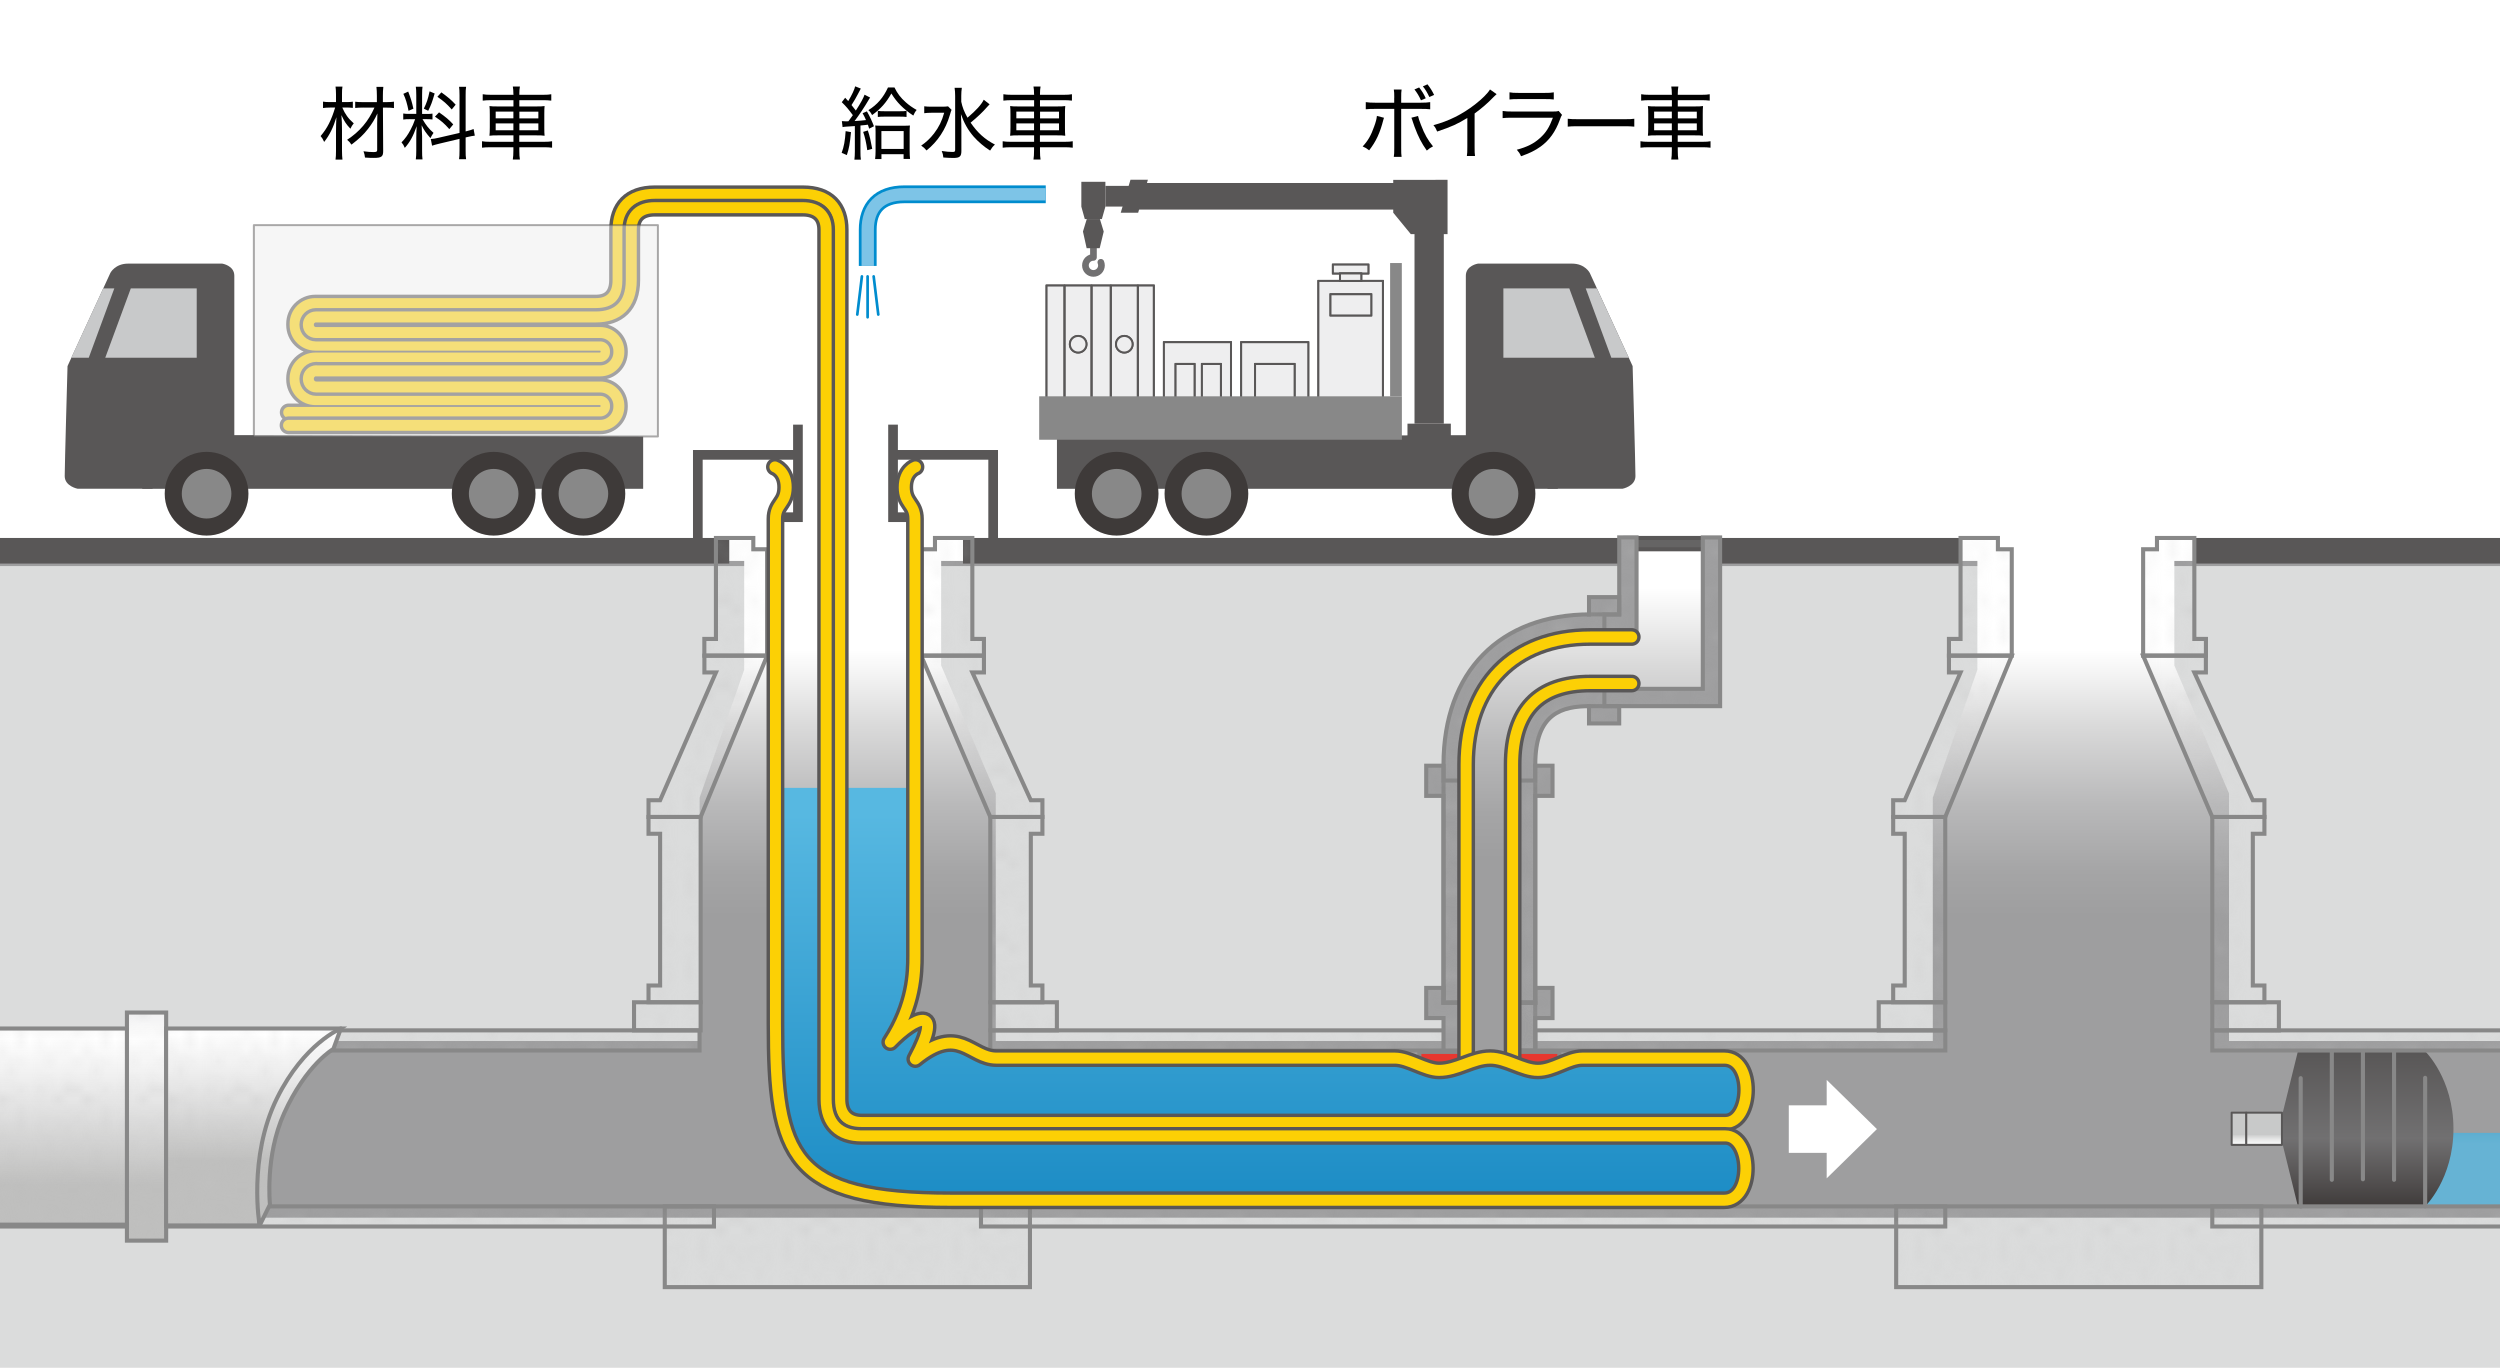 <?xml version="1.0" encoding="UTF-8"?>
<svg id="Layer_2" data-name="Layer 2" xmlns="http://www.w3.org/2000/svg" xmlns:xlink="http://www.w3.org/1999/xlink" viewBox="0 0 433.49 237.16">
  <defs>
    <style>
      .cls-1 {
        fill: url(#_名称未設定グラデーション_168);
      }

      .cls-1, .cls-2, .cls-3, .cls-4, .cls-5, .cls-6, .cls-7, .cls-8, .cls-9, .cls-10, .cls-11, .cls-12, .cls-13, .cls-14, .cls-15, .cls-16, .cls-17, .cls-18, .cls-19, .cls-20, .cls-21, .cls-22, .cls-23, .cls-24, .cls-25, .cls-26, .cls-27, .cls-28, .cls-29, .cls-30, .cls-31, .cls-32, .cls-33, .cls-34, .cls-35, .cls-36, .cls-37, .cls-38, .cls-39, .cls-40, .cls-41, .cls-42, .cls-43, .cls-44, .cls-45, .cls-46, .cls-47, .cls-48, .cls-49, .cls-50, .cls-51, .cls-52, .cls-53, .cls-54, .cls-55, .cls-56, .cls-57, .cls-58, .cls-59 {
        stroke-width: 0px;
      }

      .cls-2 {
        fill: url(#Unnamed_Pattern_178-13);
      }

      .cls-60, .cls-61, .cls-62, .cls-63, .cls-64, .cls-65, .cls-25, .cls-66, .cls-67, .cls-68, .cls-69, .cls-70, .cls-71 {
        fill: none;
      }

      .cls-60, .cls-61, .cls-69, .cls-70 {
        stroke-width: .71px;
      }

      .cls-60, .cls-61, .cls-70 {
        stroke: #888;
      }

      .cls-3 {
        fill: url(#_名称未設定グラデーション_168-3);
      }

      .cls-4 {
        fill: url(#Unnamed_Pattern_178-26);
      }

      .cls-72 {
        clip-path: url(#clippath-20);
      }

      .cls-5 {
        fill: url(#Unnamed_Pattern_178-29);
      }

      .cls-73 {
        clip-path: url(#clippath-11);
      }

      .cls-74 {
        clip-path: url(#clippath-16);
      }

      .cls-6 {
        fill: url(#Unnamed_Pattern_178-36);
      }

      .cls-61, .cls-62, .cls-63, .cls-64, .cls-65, .cls-66, .cls-75, .cls-76, .cls-67, .cls-68, .cls-77 {
        stroke-linejoin: round;
      }

      .cls-61, .cls-62, .cls-64, .cls-65, .cls-75, .cls-76, .cls-67, .cls-68, .cls-77 {
        stroke-linecap: round;
      }

      .cls-62 {
        stroke: #717071;
        stroke-width: 1.16px;
      }

      .cls-7 {
        fill: url(#Unnamed_Pattern_178-3);
      }

      .cls-63 {
        stroke: #7dc4e7;
        stroke-width: 2.14px;
      }

      .cls-8 {
        fill: url(#Unnamed_Pattern_178);
      }

      .cls-9 {
        fill: #3e3a39;
      }

      .cls-10 {
        fill: url(#Unnamed_Pattern_178-6);
      }

      .cls-11 {
        fill: url(#Unnamed_Pattern_178-7);
      }

      .cls-12 {
        fill: url(#Unnamed_Pattern_178-11);
      }

      .cls-78 {
        clip-path: url(#clippath-2);
      }

      .cls-79 {
        clip-path: url(#clippath-13);
      }

      .cls-13 {
        fill: url(#_名称未設定グラデーション_162-2);
      }

      .cls-64 {
        stroke: #fcd005;
        stroke-width: 1.9px;
      }

      .cls-15 {
        fill: url(#Unnamed_Pattern_178-18);
      }

      .cls-80 {
        clip-path: url(#clippath-15);
      }

      .cls-16 {
        fill: url(#Unnamed_Pattern_178-5);
      }

      .cls-17 {
        fill: url(#Unnamed_Pattern_178-14);
      }

      .cls-81 {
        clip-path: url(#clippath-6);
      }

      .cls-65 {
        stroke-width: 3.09px;
      }

      .cls-65, .cls-75, .cls-76, .cls-67, .cls-82, .cls-69, .cls-71 {
        stroke: #595757;
      }

      .cls-18 {
        fill: url(#Unnamed_Pattern_178-9);
      }

      .cls-19 {
        fill: url(#Unnamed_Pattern_178-2);
      }

      .cls-20 {
        fill: url(#Unnamed_Pattern_178-30);
      }

      .cls-21 {
        fill: url(#Unnamed_Pattern_178-10);
      }

      .cls-22 {
        fill: #c8c9ca;
      }

      .cls-23 {
        fill: url(#Unnamed_Pattern_178-23);
      }

      .cls-24 {
        fill: url(#Unnamed_Pattern_178-21);
      }

      .cls-26 {
        fill: url(#Unnamed_Pattern_178-32);
      }

      .cls-27 {
        fill: url(#Unnamed_Pattern_178-16);
      }

      .cls-83 {
        clip-path: url(#clippath-7);
      }

      .cls-84 {
        clip-path: url(#clippath-21);
      }

      .cls-28 {
        fill: #e7372f;
      }

      .cls-29 {
        fill: url(#_名称未設定グラデーション_3-3);
      }

      .cls-85 {
        clip-path: url(#clippath-1);
      }

      .cls-86, .cls-41 {
        fill: #595757;
      }

      .cls-87 {
        clip-path: url(#clippath-4);
      }

      .cls-66 {
        stroke-width: 3.09px;
      }

      .cls-66, .cls-68 {
        stroke: #008cce;
      }

      .cls-30 {
        fill: url(#Unnamed_Pattern_178-25);
      }

      .cls-31 {
        fill: url(#_名称未設定グラデーション_168-2);
      }

      .cls-75 {
        opacity: .5;
      }

      .cls-75, .cls-76, .cls-67, .cls-82 {
        stroke-width: .35px;
      }

      .cls-75, .cls-76, .cls-82 {
        fill: #eeeeef;
      }

      .cls-32 {
        fill: #bfbfbe;
      }

      .cls-88 {
        clip-path: url(#clippath-12);
      }

      .cls-33 {
        fill: url(#Unnamed_Pattern_178-4);
      }

      .cls-34 {
        fill: #fff;
      }

      .cls-35 {
        fill: url(#_名称未設定グラデーション_3-2);
      }

      .cls-36 {
        fill: url(#Unnamed_Pattern_178-37);
      }

      .cls-37 {
        fill: url(#Unnamed_Pattern_178-35);
      }

      .cls-38 {
        fill: #888;
      }

      .cls-39 {
        fill: url(#Unnamed_Pattern_178-19);
      }

      .cls-40 {
        fill: url(#_名称未設定グラデーション_3);
      }

      .cls-42 {
        fill: url(#Unnamed_Pattern_178-20);
      }

      .cls-89 {
        clip-path: url(#clippath-9);
      }

      .cls-90 {
        clip-path: url(#clippath);
      }

      .cls-91 {
        opacity: .8;
      }

      .cls-92 {
        clip-path: url(#clippath-19);
      }

      .cls-43 {
        fill: url(#_名称未設定グラデーション_16);
      }

      .cls-44 {
        fill: url(#Unnamed_Pattern_178-12);
      }

      .cls-93 {
        clip-path: url(#clippath-3);
      }

      .cls-45 {
        fill: url(#Unnamed_Pattern_178-34);
      }

      .cls-46 {
        fill: url(#Unnamed_Pattern_178-28);
      }

      .cls-94 {
        clip-path: url(#clippath-8);
      }

      .cls-47 {
        fill: url(#Unnamed_Pattern_178-31);
      }

      .cls-48 {
        fill: #9e9e9f;
      }

      .cls-95 {
        clip-path: url(#clippath-18);
      }

      .cls-96 {
        clip-path: url(#clippath-14);
      }

      .cls-68 {
        stroke-width: .47px;
      }

      .cls-97 {
        clip-path: url(#clippath-17);
      }

      .cls-98 {
        clip-path: url(#clippath-5);
      }

      .cls-82 {
        stroke-miterlimit: 10;
      }

      .cls-49 {
        fill: url(#Unnamed_Pattern_178-17);
      }

      .cls-50 {
        fill: #656464;
      }

      .cls-51 {
        fill: url(#Unnamed_Pattern_178-8);
      }

      .cls-77 {
        fill: #dbdcdc;
        stroke: #9e9e9f;
        stroke-width: .89px;
      }

      .cls-99 {
        clip-path: url(#clippath-10);
      }

      .cls-52 {
        fill: url(#Unnamed_Pattern_178-27);
      }

      .cls-100 {
        clip-path: url(#clippath-23);
      }

      .cls-53 {
        fill: url(#_名称未設定グラデーション_169);
      }

      .cls-54 {
        fill: url(#_名称未設定グラデーション_169-2);
      }

      .cls-55 {
        fill: url(#Unnamed_Pattern_178-22);
      }

      .cls-70 {
        stroke-linecap: square;
      }

      .cls-56 {
        fill: url(#Unnamed_Pattern_178-33);
      }

      .cls-71 {
        stroke-width: 1.68px;
      }

      .cls-57 {
        fill: url(#Unnamed_Pattern_178-15);
      }

      .cls-58 {
        fill: url(#Unnamed_Pattern_178-24);
      }

      .cls-59 {
        fill: url(#_名称未設定グラデーション_162);
      }
    </style>
    <clipPath id="clippath">
      <rect class="cls-41" x="30.84" y="65.14" width="3.23" height=".91"/>
    </clipPath>
    <clipPath id="clippath-1">
      <rect class="cls-25" width="433.49" height="237.16"/>
    </clipPath>
    <clipPath id="clippath-2">
      <rect id="SVGID" class="cls-25" y="0" width="8.14" height="8.14"/>
    </clipPath>
    <pattern id="Unnamed_Pattern_178" data-name="Unnamed Pattern 178" x="0" y="0" width="8.14" height="8.14" patternTransform="translate(2943.16 18999.64) scale(1.63 -1.63)" patternUnits="userSpaceOnUse" viewBox="0 0 8.14 8.14">
      <g>
        <rect class="cls-25" y="0" width="8.14" height="8.14"/>
        <g class="cls-78">
          <path class="cls-32" d="m3.8,6.66c.23.06.15.2.38.18.2-.32.2-.56-.08-.78-.26.24-.44.41-.69.63.13.06.26.05.4-.04"/>
          <path class="cls-32" d="m3.83,3.85c.06-.03.2,0,.28-.02,0,0,.01-.22,0-.26-.12,0-.27.01-.38,0-.39.23-.03.31.11.27"/>
          <path class="cls-32" d="m1.83,5.52c.37-.01.74-.14,1.06-.31,0-.03,0-.23,0-.26-.51-.02-.61.44-1.15.38-.39-.06-.19.18.08.2"/>
          <path class="cls-32" d="m.69,4.34c.13-.02.25,0,.38-.02-.18-.19-.12-.2-.47-.26.01.08.09.26.09.27"/>
          <path class="cls-32" d="m2.16,3.16c-.01.16-.12-.11-.11-.2.08-.04.18-.14.28-.18.1.29-.1.22-.18.38"/>
          <path class="cls-32" d="m2.37,4.1c.1.01.26.11.32.2.04-.19.17-.21-.08-.31-.08-.03-.21-.02-.26.05.03.08.08.06.16.04"/>
          <path class="cls-32" d="m4.74,1.94c-.07.09-.21.14-.31.18.03.09.07.13.17.09.06-.03.1-.09.17-.12.1-.05.04-.03.1.02.01.01.01.04.04.05.05.02.15-.02.18-.03.08-.03.55-.27.45-.36-.12-.1-.41.26-.53.22-.06-.02-.07-.09-.16-.09-.08,0-.09.02-.14.08"/>
          <path class="cls-32" d="m3.49,2.39c.08.04.08.09.18.04.05-.02.08-.07.13-.09.04-.02.07-.01.11-.04-.05-.1-.21,0-.29,0-.07,0-.13-.02-.13.08"/>
          <path class="cls-32" d="m1.2,5.14c.11.02.25-.14.07-.15-.09,0-.17.09-.07.14"/>
          <path class="cls-32" d="m5.27,5.77c-.07-.05-.28-.19-.26-.3.1,0,.17.07.27.08.07.01.1-.02.17-.07.05-.04.43-.41.44-.17,0,.13-.28.29-.37.36-.11.09-.21.14-.36.09"/>
          <path class="cls-32" d="m3.81,5.06c.14.01.28-.12.39-.2-.17-.05-.27.06-.37.18"/>
          <path class="cls-32" d="m5.57,6.82s.23.04.28,0c.05-.04.03-.1-.03-.11-.05-.02-.18.1-.24.13"/>
          <path class="cls-32" d="m6.34,6.12c.11.03.41-.01.3-.19-.08,0-.28.1-.32.17,0,.02.01.01.02.02"/>
          <path class="cls-32" d="m5.92,3.26c.07.05.15.06.23.11.04-.07.07-.14.09-.22-.11,0-.2.07-.29-.02-.04-.05-.04-.3-.18-.23-.09.05.12.31.15.39"/>
          <path class="cls-32" d="m1.71,7c.05.07.45.4.36.13-.04-.13-.3-.14-.38-.24.02.05.02.13.02.2"/>
          <path class="cls-32" d="m.24,6.45c.2.14.42.11.56-.09-.17-.19-.36.07-.57-.03-.02.06,0,.09.03.13"/>
          <path class="cls-32" d="m-.46,5.38c.12,0,.37.08.48,0,.11-.08.09-.16-.06-.18-.03,0-.14.05-.18.05-.05,0-.1-.03-.14-.02-.1.02-.2.04-.1.17"/>
          <path class="cls-32" d="m7.68,5.38c.12,0,.37.08.48,0,.11-.08.09-.16-.06-.18-.03,0-.14.05-.19.05-.05,0-.1-.03-.14-.02-.1.02-.2.04-.1.17"/>
          <path class="cls-32" d="m6.06,1.35c-.36-.27.31-.95.39-.76.02.06-.18.32-.2.37-.11.19-.15.23.03.39-.06.05-.14.05-.19,0"/>
          <path class="cls-32" d="m.35,1.51c-.05-.06-.09-.13-.07-.2.03,0,.09.02.12.04.01.07,0,.13-.05.16"/>
          <path class="cls-32" d="m5.14,3.42c-.05-.06-.09-.13-.07-.2.03,0,.09.02.12.04.01.07,0,.13-.05.16"/>
          <path class="cls-32" d="m.04,3.32c.09.02.18.02.27.02.05-.18.26-.29.39-.41-.07-.06-.16-.11-.26-.12-.09.23-.29.02-.37-.11-.07.21.09.19.14.31.06.14-.06.23-.14.31"/>
          <path class="cls-32" d="m.55,2.16c.13.09.3-.02.4-.09-.12-.04-.39-.1-.39.11"/>
          <path class="cls-32" d="m2.43,1.45c.29-.01.42-.13.55-.37.13-.25.28-.45.46-.66-.29-.22-.48.93-.91.64.05.07.11.13.19.16-.09.08-.22.13-.31.19.02.02.03.01.06.02"/>
          <path class="cls-32" d="m1.77,1.12c.12-.02.25-.14.26-.25-.12-.02-.22.05-.31.11-.02.08,0,.14.09.14"/>
          <path class="cls-32" d="m1.8,2.33c.11,0,.59-.08.5-.26-.1,0-.57.15-.44.27"/>
          <path class="cls-32" d="m7.41,4.32c.02-.15.12-.34,0-.48.05-.07.15-.1.24-.07-.04.1,0,.2-.02.27-.02.06-.15.18-.2.22"/>
          <path class="cls-32" d="m6.42,4.43c.11-.04.19-.15.22-.25-.11-.07-.35.18-.22.27"/>
          <path class="cls-32" d="m6.75,5.27c-.05-.19.16-.25.3-.18-.08.04-.22.19-.28.17"/>
          <path class="cls-32" d="m7.41,6.63c0-.23.04-.65.12-.77.03.07.05.16.05.25.02-.04.11-.21.14-.15.03.06,0,.23-.01.29-.05.21-.22.36-.31.41"/>
          <path class="cls-32" d="m6.74,7.61c.06.06.12.15.2.2.26-.17.13-.26-.11-.28,0-.01.01-.02.01-.02-.03.05-.08.06-.12.08"/>
          <path class="cls-32" d="m4.84,7.85c-.12,0-.31-.08-.38-.18.1-.07.12.01.22.01.12,0,.22-.03.34-.06.06.11-.08.19-.19.21"/>
          <path class="cls-32" d="m3.22,7.65c-.04-.08.06-.32.15-.23.05.05-.1.13-.02.22-.04,0-.1-.02-.13-.03"/>
          <path class="cls-32" d="m1.71,8.36c-.17-.1-.37-.18-.52-.29.19-.06.21-.09.41-.04.12.03.15-.04.17.1,0,.05-.05.14-.08.18,0,.03.02.02.04.04"/>
          <path class="cls-32" d="m2.36,8c.07-.14.1-.37.31-.28-.08.09-.21.17-.29.24"/>
          <path class="cls-32" d="m4.86.18c-.08-.13,0-.21.04-.32.04,0,.07,0,.11.02,0,.09-.07.28-.13.29"/>
          <path class="cls-32" d="m4.86,8.33c-.08-.13,0-.21.04-.32.04,0,.07,0,.11.02,0,.09-.07.28-.13.28"/>
          <path class="cls-32" d="m4.11,1.28c.13.02.24-.03.27-.17-.11-.05-.34,0-.25.15"/>
          <path class="cls-32" d="m.39.72c.11-.07.17-.34.17-.47-.07,0-.16,0-.23,0,0,.17.03.31.06.46"/>
          <path class="cls-32" d="m7.54,2.56c.07-.11.2-.19.24-.31-.23-.1-.33.02-.53.08,0,.03,0,.06,0,.09.09.02.15-.04.22-.07-.05.09-.07.34.08.15"/>
          <path class="cls-32" d="m6.89,2.93c.08-.01.14-.06.15-.13-.07,0-.13.02-.2.04,0,.08.05.11.13.09"/>
          <path class="cls-32" d="m7.22,1.43c-.12-.05-.29-.36-.09-.42.18-.05.13.31.13.4-.02,0-.05,0-.07,0"/>
          <path class="cls-32" d="m7.68.36c-.1.02-.19.05-.25-.04.07-.03.36-.17.32.02-.03.02-.06.04-.09.04"/>
          <path class="cls-32" d="m7.89,8.14c-.08-.04-.15-.1-.21-.17.05-.07.11-.13.18-.18-.01.11.14.49-.03.48,0-.05.01-.12.03-.17"/>
          <path class="cls-32" d="m1.71.22c-.17-.1-.37-.19-.52-.29.19-.06.21-.09.41-.04.12.03.15-.04.17.1,0,.05-.05.14-.08.18,0,.03.02.02.04.04"/>
          <path class="cls-32" d="m7.89,0c-.08-.03-.15-.1-.21-.17.05-.07.11-.13.18-.19-.01.12.14.49-.03.48,0-.05.01-.12.03-.17"/>
        </g>
      </g>
    </pattern>
    <clipPath id="clippath-3">
      <rect class="cls-25" x="405.52" y="196.43" width="128.37" height="12.88"/>
    </clipPath>
    <clipPath id="clippath-4">
      <rect class="cls-25" x="405.52" y="196.43" width="128.37" height="12.88"/>
    </clipPath>
    <linearGradient id="_名称未設定グラデーション_169" data-name="名称未設定グラデーション 169" x1="-2416.98" y1="3619.26" x2="-2415.31" y2="3619.26" gradientTransform="translate(28285.55 18772.14) rotate(90) scale(7.69)" gradientUnits="userSpaceOnUse">
      <stop offset="0" stop-color="#1889c3"/>
      <stop offset="1" stop-color="#57b8e1"/>
    </linearGradient>
    <clipPath id="clippath-5">
      <path class="cls-25" d="m409.48,182.28h-11.03l-3.32,13.45,3.32,13.45h22.06s4.91-4.75,4.91-13.45-4.91-13.45-4.91-13.45h-11.03Z"/>
    </clipPath>
    <linearGradient id="_名称未設定グラデーション_16" data-name="名称未設定グラデーション 16" x1="-1756.26" y1="4013.78" x2="-1754.58" y2="4013.78" gradientTransform="translate(-64010.11 -27978.42) rotate(-90) scale(16.05)" gradientUnits="userSpaceOnUse">
      <stop offset="0" stop-color="#3e3a39"/>
      <stop offset=".16" stop-color="#514e4e"/>
      <stop offset=".45" stop-color="#717071"/>
      <stop offset="1" stop-color="#595757"/>
    </linearGradient>
    <clipPath id="clippath-6">
      <rect class="cls-25" width="433.49" height="237.16"/>
    </clipPath>
    <clipPath id="clippath-7">
      <rect class="cls-25" x="389.47" y="192.94" width="6.21" height="5.59"/>
    </clipPath>
    <linearGradient id="_名称未設定グラデーション_162" data-name="名称未設定グラデーション 162" x1="-940.28" y1="4494.82" x2="-938.6" y2="4494.82" gradientTransform="translate(-14601.68 -2938.15) rotate(-90) scale(3.34)" gradientUnits="userSpaceOnUse">
      <stop offset="0" stop-color="#b4b4b5"/>
      <stop offset=".02" stop-color="#b9b9ba"/>
      <stop offset=".2" stop-color="#ebebeb"/>
      <stop offset=".29" stop-color="#fff"/>
      <stop offset=".58" stop-color="#fcfcfc"/>
      <stop offset=".73" stop-color="#f4f5f5"/>
      <stop offset=".85" stop-color="#e7e7e7"/>
      <stop offset=".95" stop-color="#d4d5d5"/>
      <stop offset="1" stop-color="#c8c9c9"/>
    </linearGradient>
    <clipPath id="clippath-8">
      <rect class="cls-25" width="433.49" height="237.16"/>
    </clipPath>
    <clipPath id="clippath-9">
      <rect class="cls-25" x="386.96" y="192.94" width="2.51" height="5.59"/>
    </clipPath>
    <linearGradient id="_名称未設定グラデーション_162-2" data-name="名称未設定グラデーション 162" y1="4494.29" y2="4494.29" gradientTransform="translate(-14604.28 -2938.15) rotate(-90) scale(3.34)" xlink:href="#_名称未設定グラデーション_162"/>
    <clipPath id="clippath-10">
      <rect class="cls-25" width="433.49" height="237.16"/>
    </clipPath>
    <clipPath id="clippath-11">
      <polygon class="cls-25" points="129.04 95.94 129.04 116.13 121.31 138.32 121.31 180.7 172.66 180.7 172.66 137.57 163.19 115.38 163.19 95.94 129.04 95.94"/>
    </clipPath>
    <linearGradient id="_名称未設定グラデーション_3" data-name="名称未設定グラデーション 3" x1="-2096.45" y1="3957.28" x2="-2094.77" y2="3957.28" gradientTransform="translate(-108490.93 57660.37) rotate(90) scale(27.45 -27.45)" gradientUnits="userSpaceOnUse">
      <stop offset="0" stop-color="#fff"/>
      <stop offset=".28" stop-color="#dadada"/>
      <stop offset=".58" stop-color="#b9b9ba"/>
      <stop offset=".83" stop-color="#a5a5a6"/>
      <stop offset="1" stop-color="#9e9e9f"/>
    </linearGradient>
    <clipPath id="clippath-12">
      <polygon class="cls-25" points="342.87 95.94 342.87 116.13 335.14 138.32 335.14 180.7 386.5 180.7 386.5 137.57 377.02 115.38 377.02 95.94 342.87 95.94"/>
    </clipPath>
    <linearGradient id="_名称未設定グラデーション_3-2" data-name="名称未設定グラデーション 3" y1="3960.42" y2="3960.42" gradientTransform="translate(-108363.33 57660.37) rotate(90) scale(27.45 -27.45)" xlink:href="#_名称未設定グラデーション_3"/>
    <clipPath id="clippath-13">
      <path class="cls-25" d="m281.72,94.37v12.52l-9.72,1.28v3.65l-.76-3.11s-19.55-.29-19.55,29.09v42.98h12.84v-47.13c0-12.84,9.77-12.4,9.77-12.4l-.38-1.56h22.1v-25.33h-14.3Z"/>
    </clipPath>
    <linearGradient id="_名称未設定グラデーション_3-3" data-name="名称未設定グラデーション 3" x1="-2094.05" y1="3957.76" x2="-2092.37" y2="3957.76" gradientTransform="translate(-110496.21 58714.41) rotate(90) scale(27.99 -27.99)" xlink:href="#_名称未設定グラデーション_3"/>
    <clipPath id="clippath-14">
      <rect class="cls-25" width="433.49" height="237.16"/>
    </clipPath>
    <pattern id="Unnamed_Pattern_178-2" data-name="Unnamed Pattern 178" patternTransform="translate(2966.96 18999.64) scale(1.63 -1.63)" xlink:href="#Unnamed_Pattern_178"/>
    <pattern id="Unnamed_Pattern_178-3" data-name="Unnamed Pattern 178" patternTransform="translate(2801.89 18999.62) scale(1.59 -1.63)" xlink:href="#Unnamed_Pattern_178"/>
    <pattern id="Unnamed_Pattern_178-4" data-name="Unnamed Pattern 178" patternTransform="translate(2964.66 18999.62) scale(1.63 -1.63)" xlink:href="#Unnamed_Pattern_178"/>
    <pattern id="Unnamed_Pattern_178-5" data-name="Unnamed Pattern 178" patternTransform="translate(2978.66 18999.62) scale(1.63 -1.63)" xlink:href="#Unnamed_Pattern_178"/>
    <clipPath id="clippath-15">
      <polygon class="cls-25" points="22.01 175.58 22.01 178.35 0 178.35 0 212.35 22.01 212.35 22.01 215.12 28.81 215.12 28.81 212.35 28.81 178.35 28.81 175.58 22.01 175.58"/>
    </clipPath>
    <linearGradient id="_名称未設定グラデーション_168" data-name="名称未設定グラデーション 168" x1="-2115.96" y1="3807.22" x2="-2114.28" y2="3807.22" gradientTransform="translate(89848.48 50103.12) rotate(90) scale(23.6)" gradientUnits="userSpaceOnUse">
      <stop offset="0" stop-color="#d1d1d2"/>
      <stop offset=".18" stop-color="#e9e9ea"/>
      <stop offset=".36" stop-color="#fff"/>
      <stop offset=".65" stop-color="#e4e4e4"/>
      <stop offset="1" stop-color="#bfbfbe"/>
    </linearGradient>
    <clipPath id="clippath-16">
      <rect class="cls-25" width="433.49" height="237.16"/>
    </clipPath>
    <pattern id="Unnamed_Pattern_178-6" data-name="Unnamed Pattern 178" patternTransform="translate(-21530.97 19006.38) rotate(-180) scale(1.63)" xlink:href="#Unnamed_Pattern_178"/>
    <clipPath id="clippath-17">
      <path class="cls-25" d="m28.81,178.35v34.15h16.21s-.82-12.65,2.51-20.04c3.81-8.46,11.59-14.11,11.59-14.11h-30.3Z"/>
    </clipPath>
    <linearGradient id="_名称未設定グラデーション_168-2" data-name="名称未設定グラデーション 168" x1="-2138.98" y1="3794.43" x2="-2137.3" y2="3794.43" gradientTransform="translate(77355.53 43760.01) rotate(90) scale(20.38)" xlink:href="#_名称未設定グラデーション_168"/>
    <clipPath id="clippath-18">
      <rect class="cls-25" width="433.49" height="237.16"/>
    </clipPath>
    <pattern id="Unnamed_Pattern_178-7" data-name="Unnamed Pattern 178" patternTransform="translate(-21530.97 19006.38) rotate(-180) scale(1.63)" xlink:href="#Unnamed_Pattern_178"/>
    <clipPath id="clippath-19">
      <path class="cls-25" d="m48.03,190.43c-5.08,10.29-3.01,22.06-3.01,22.06l1.8-3.65s-.88-8.38,2.44-15.77c3.81-8.45,8.56-11.19,8.56-11.19l1.3-3.54s-6.39,2.57-11.08,12.09"/>
    </clipPath>
    <linearGradient id="_名称未設定グラデーション_168-3" data-name="名称未設定グラデーション 168" x1="-2138.98" y1="3794.32" x2="-2137.3" y2="3794.32" gradientTransform="translate(77360.25 43760.01) rotate(90) scale(20.38)" xlink:href="#_名称未設定グラデーション_168"/>
    <clipPath id="clippath-20">
      <path class="cls-25" d="m9,237.16h415.49c4.97,0,9-4.03,9-9V0H0v228.16c0,4.97,4.03,9,9,9Z"/>
    </clipPath>
    <pattern id="Unnamed_Pattern_178-8" data-name="Unnamed Pattern 178" patternTransform="translate(-21530.97 19006.38) rotate(-180) scale(1.63)" xlink:href="#Unnamed_Pattern_178"/>
    <pattern id="Unnamed_Pattern_178-9" data-name="Unnamed Pattern 178" patternTransform="translate(2808.79 18999.62) scale(1.59 -1.63)" xlink:href="#Unnamed_Pattern_178"/>
    <pattern id="Unnamed_Pattern_178-10" data-name="Unnamed Pattern 178" patternTransform="translate(2978.66 18999.62) scale(1.63 -1.63)" xlink:href="#Unnamed_Pattern_178"/>
    <pattern id="Unnamed_Pattern_178-11" data-name="Unnamed Pattern 178" patternTransform="translate(2978.66 18999.62) scale(1.63 -1.63)" xlink:href="#Unnamed_Pattern_178"/>
    <pattern id="Unnamed_Pattern_178-12" data-name="Unnamed Pattern 178" patternTransform="translate(2980.04 18999.37) scale(1.63 -1.63)" xlink:href="#Unnamed_Pattern_178"/>
    <pattern id="Unnamed_Pattern_178-13" data-name="Unnamed Pattern 178" patternTransform="translate(2980.21 18999.62) scale(1.63 -1.63)" xlink:href="#Unnamed_Pattern_178"/>
    <pattern id="Unnamed_Pattern_178-14" data-name="Unnamed Pattern 178" patternTransform="translate(-21434.27 18999.62) rotate(-180) scale(1.63)" xlink:href="#Unnamed_Pattern_178"/>
    <pattern id="Unnamed_Pattern_178-15" data-name="Unnamed Pattern 178" patternTransform="translate(-21434.27 18999.62) rotate(-180) scale(1.63)" xlink:href="#Unnamed_Pattern_178"/>
    <pattern id="Unnamed_Pattern_178-16" data-name="Unnamed Pattern 178" patternTransform="translate(-21434.27 18999.62) rotate(-180) scale(1.63)" xlink:href="#Unnamed_Pattern_178"/>
    <pattern id="Unnamed_Pattern_178-17" data-name="Unnamed Pattern 178" patternTransform="translate(-21434.27 18999.62) rotate(-180) scale(1.63)" xlink:href="#Unnamed_Pattern_178"/>
    <pattern id="Unnamed_Pattern_178-18" data-name="Unnamed Pattern 178" patternTransform="translate(3032.16 18995.01) scale(1.63 -1.63)" xlink:href="#Unnamed_Pattern_178"/>
    <pattern id="Unnamed_Pattern_178-19" data-name="Unnamed Pattern 178" patternTransform="translate(-8.43 15983.24) rotate(-90) scale(1.63)" xlink:href="#Unnamed_Pattern_178"/>
    <pattern id="Unnamed_Pattern_178-20" data-name="Unnamed Pattern 178" patternTransform="translate(-8.43 7388.02) rotate(90) scale(1.63 -1.63)" xlink:href="#Unnamed_Pattern_178"/>
    <pattern id="Unnamed_Pattern_178-21" data-name="Unnamed Pattern 178" patternTransform="translate(-21434.27 18986.72) rotate(-180) scale(1.63)" xlink:href="#Unnamed_Pattern_178"/>
    <pattern id="Unnamed_Pattern_178-22" data-name="Unnamed Pattern 178" patternTransform="translate(3032.16 18986.72) scale(1.63 -1.63)" xlink:href="#Unnamed_Pattern_178"/>
    <pattern id="Unnamed_Pattern_178-23" data-name="Unnamed Pattern 178" patternTransform="translate(2964.66 18995.01) scale(1.63 -1.63)" xlink:href="#Unnamed_Pattern_178"/>
    <pattern id="Unnamed_Pattern_178-24" data-name="Unnamed Pattern 178" patternTransform="translate(2968.58 18995.01) scale(1.63 -1.63)" xlink:href="#Unnamed_Pattern_178"/>
    <pattern id="Unnamed_Pattern_178-25" data-name="Unnamed Pattern 178" patternTransform="translate(2968.58 18995.01) scale(1.63 -1.63)" xlink:href="#Unnamed_Pattern_178"/>
    <pattern id="Unnamed_Pattern_178-26" data-name="Unnamed Pattern 178" patternTransform="translate(2964.66 18995.01) scale(1.63 -1.63)" xlink:href="#Unnamed_Pattern_178"/>
    <pattern id="Unnamed_Pattern_178-27" data-name="Unnamed Pattern 178" patternTransform="translate(2964.66 18995.01) scale(1.63 -1.63)" xlink:href="#Unnamed_Pattern_178"/>
    <pattern id="Unnamed_Pattern_178-28" data-name="Unnamed Pattern 178" patternTransform="translate(2968.58 18995.01) scale(1.63 -1.63)" xlink:href="#Unnamed_Pattern_178"/>
    <pattern id="Unnamed_Pattern_178-29" data-name="Unnamed Pattern 178" patternTransform="translate(2968.58 18995.01) scale(1.63 -1.63)" xlink:href="#Unnamed_Pattern_178"/>
    <pattern id="Unnamed_Pattern_178-30" data-name="Unnamed Pattern 178" patternTransform="translate(2943.16 18995.01) scale(1.63 -1.63)" xlink:href="#Unnamed_Pattern_178"/>
    <pattern id="Unnamed_Pattern_178-31" data-name="Unnamed Pattern 178" patternTransform="translate(2943.16 18995.01) scale(1.63 -1.63)" xlink:href="#Unnamed_Pattern_178"/>
    <pattern id="Unnamed_Pattern_178-32" data-name="Unnamed Pattern 178" patternTransform="translate(2943.16 18995.01) scale(1.63 -1.63)" xlink:href="#Unnamed_Pattern_178"/>
    <pattern id="Unnamed_Pattern_178-33" data-name="Unnamed Pattern 178" patternTransform="translate(2943.16 18995.01) scale(1.63 -1.63)" xlink:href="#Unnamed_Pattern_178"/>
    <pattern id="Unnamed_Pattern_178-34" data-name="Unnamed Pattern 178" patternTransform="translate(2943.16 18995.01) scale(1.63 -1.63)" xlink:href="#Unnamed_Pattern_178"/>
    <pattern id="Unnamed_Pattern_178-35" data-name="Unnamed Pattern 178" patternTransform="translate(2943.16 18995.01) scale(1.63 -1.63)" xlink:href="#Unnamed_Pattern_178"/>
    <pattern id="Unnamed_Pattern_178-36" data-name="Unnamed Pattern 178" patternTransform="translate(2943.16 18995.01) scale(1.63 -1.63)" xlink:href="#Unnamed_Pattern_178"/>
    <pattern id="Unnamed_Pattern_178-37" data-name="Unnamed Pattern 178" patternTransform="translate(2943.16 18995.01) scale(1.63 -1.63)" xlink:href="#Unnamed_Pattern_178"/>
    <clipPath id="clippath-21">
      <path class="cls-25" d="m134.47,136.61v40.94c0,22.96,2.55,30.57,30.5,30.57h134.01c5.17,0,4.81-11.16.19-11.16v-2.32c4.62,0,4.98-11.17-.19-11.17h-24.61c-2.46,0-5.04,2.13-7.72,2.13s-5.44-2.13-8.27-2.13c-3.05,0-5.7,2.13-8.87,2.13-2.38,0-5.25-2.13-7.66-2.13h-69.08c-4.57,0-6.48-6-14.07.17,5.15-9.62-.13-7.32-4.34-2.94,4.2-6.47,4.28-12.1,4.28-14.95v-29.14h-24.18Z"/>
    </clipPath>
    <linearGradient id="_名称未設定グラデーション_169-2" data-name="名称未設定グラデーション 169" x1="-1889.59" y1="3841.14" x2="-1887.91" y2="3841.14" gradientTransform="translate(164109.28 -80415.04) rotate(-90) scale(42.67 -42.67)" xlink:href="#_名称未設定グラデーション_169"/>
    <clipPath id="clippath-23">
      <rect class="cls-41" x="260.72" y="65.14" width="3.23" height=".91"/>
    </clipPath>
  </defs>
  <g id="_レイヤー_8" data-name="レイヤー 8">
    <g>
      <g>
        <path class="cls-41" d="m31.5,75.41c-5.76,3.43-6.85,9.35-6.85,9.35h86.87v-9.07l-80.01-.27Z"/>
        <path class="cls-9" d="m43.08,85.61c0,4.01-3.25,7.26-7.26,7.26s-7.26-3.25-7.26-7.26,3.25-7.26,7.26-7.26,7.26,3.25,7.26,7.26"/>
        <path class="cls-41" d="m31.82,77.07c-4.84,2.19-5.37,7.68-5.37,7.68h-12.97s-2.26-.42-2.26-2.2.49-19.07.49-19.07l7.43-16.16s.81-1.61,3.07-1.61h16.32s2.1.32,2.1,2.1v29.25s-4.49-1.95-8.8,0"/>
        <path class="cls-38" d="m40.12,85.61c0,2.37-1.93,4.3-4.3,4.3s-4.3-1.93-4.3-4.3,1.93-4.3,4.3-4.3,4.3,1.93,4.3,4.3"/>
        <path class="cls-9" d="m92.86,85.61c0,4.01-3.25,7.26-7.26,7.26s-7.26-3.25-7.26-7.26,3.25-7.26,7.26-7.26,7.26,3.25,7.26,7.26"/>
        <path class="cls-38" d="m89.9,85.61c0-2.38-1.93-4.3-4.3-4.3s-4.3,1.93-4.3,4.3,1.93,4.3,4.3,4.3,4.3-1.93,4.3-4.3"/>
        <path class="cls-9" d="m108.42,85.61c0,4.01-3.25,7.26-7.26,7.26s-7.26-3.25-7.26-7.26,3.25-7.26,7.26-7.26,7.26,3.25,7.26,7.26"/>
        <path class="cls-38" d="m105.46,85.61c0,2.37-1.92,4.3-4.3,4.3s-4.3-1.93-4.3-4.3,1.93-4.3,4.3-4.3,4.3,1.93,4.3,4.3"/>
        <g>
          <rect class="cls-86" x="30.84" y="65.14" width="3.23" height=".91"/>
          <g class="cls-90">
            <rect class="cls-41" x="30.84" y="65.14" width="3.23" height=".91"/>
          </g>
        </g>
        <polygon class="cls-22" points="22.68 50.01 18.25 62.03 34.11 62.03 34.11 50.01 22.68 50.01"/>
        <polygon class="cls-22" points="19.82 50.01 17.89 50.01 12.36 62.03 15.39 62.03 19.82 50.01"/>
      </g>
      <g class="cls-85">
        <polyline class="cls-71" points="121 93.43 121 78.87 138.36 78.87"/>
        <polyline class="cls-71" points="138.36 73.63 138.36 89.68 135.54 89.68"/>
        <polyline class="cls-71" points="172.21 93.43 172.21 78.87 154.85 78.87"/>
        <polyline class="cls-71" points="154.85 73.63 154.85 89.68 157.67 89.68"/>
        <polygon class="cls-77" points="500.76 241.08 -3.33 241.08 -40.21 97.71 463.87 97.71 500.76 241.08"/>
        <rect class="cls-48" x="-4.09" y="180.51" width="481.66" height="30.63"/>
        <rect class="cls-8" x="328.79" y="209.18" width="63.32" height="14"/>
        <rect class="cls-60" x="328.79" y="209.18" width="63.32" height="14"/>
        <g class="cls-91">
          <g class="cls-93">
            <g class="cls-87">
              <rect class="cls-53" x="405.52" y="196.43" width="128.37" height="12.88"/>
            </g>
          </g>
        </g>
      </g>
      <g class="cls-98">
        <rect class="cls-43" x="395.13" y="182.28" width="30.3" height="26.9"/>
      </g>
      <g class="cls-81">
        <line class="cls-61" x1="404.33" y1="204.57" x2="404.33" y2="182.28"/>
        <line class="cls-61" x1="415.12" y1="182.28" x2="415.12" y2="204.57"/>
      </g>
      <g class="cls-83">
        <rect class="cls-59" x="389.47" y="192.94" width="6.21" height="5.59"/>
      </g>
      <g class="cls-94">
        <rect class="cls-67" x="389.47" y="192.93" width="6.21" height="5.59"/>
      </g>
      <g class="cls-89">
        <rect class="cls-13" x="386.96" y="192.94" width="2.51" height="5.59"/>
      </g>
      <g class="cls-99">
        <rect class="cls-67" x="386.96" y="192.93" width="2.51" height="5.59"/>
        <line class="cls-61" x1="409.72" y1="182.34" x2="409.72" y2="204.48"/>
        <line class="cls-61" x1="420.51" y1="186.89" x2="420.51" y2="209.18"/>
        <line class="cls-61" x1="398.93" y1="209.24" x2="398.93" y2="186.95"/>
      </g>
      <g class="cls-73">
        <rect class="cls-40" x="121.31" y="95.94" width="51.36" height="84.76"/>
      </g>
      <g class="cls-88">
        <rect class="cls-35" x="335.14" y="95.94" width="51.36" height="84.76"/>
      </g>
      <g class="cls-79">
        <rect class="cls-29" x="251.69" y="94.37" width="44.33" height="86.41"/>
      </g>
      <g class="cls-96">
        <rect class="cls-41" x="-6.9" y="93.28" width="133.35" height="4.44"/>
        <rect class="cls-41" x="166.98" y="93.28" width="113.78" height="4.44"/>
        <rect class="cls-50" x="281.79" y="93.28" width="16.11" height="1.96"/>
        <rect class="cls-69" x="281.79" y="93.28" width="16.11" height="1.96"/>
        <rect class="cls-41" x="298.26" y="93.28" width="41.69" height="4.44"/>
        <rect class="cls-41" x="380.49" y="93.28" width="124.49" height="4.44"/>
        <rect class="cls-19" x="115.27" y="209.18" width="63.32" height="14"/>
        <rect class="cls-60" x="115.27" y="209.18" width="63.32" height="14"/>
        <rect class="cls-7" x="-.54" y="178.66" width="121.84" height="3.49"/>
        <rect class="cls-60" x="-.54" y="178.66" width="121.84" height="3.49"/>
        <rect class="cls-33" x="109.94" y="173.79" width="11.55" height="4.87"/>
        <rect class="cls-60" x="109.94" y="173.79" width="11.55" height="4.87"/>
        <rect class="cls-16" x="-.54" y="209.18" width="124.34" height="3.49"/>
        <rect class="cls-60" x="-.54" y="209.18" width="124.34" height="3.49"/>
      </g>
      <g class="cls-80">
        <rect class="cls-1" y="175.58" width="28.81" height="39.54"/>
      </g>
      <g class="cls-74">
        <polygon class="cls-10" points="-28.13 178.34 22.01 178.34 22.01 175.57 28.81 175.57 28.81 178.34 28.81 212.35 28.81 215.12 22.01 215.12 22.01 212.35 -28.13 212.35 -28.13 178.34"/>
        <polygon class="cls-60" points="-28.13 178.34 22.01 178.34 22.01 175.57 28.81 175.57 28.81 178.34 28.81 212.35 28.81 215.12 22.01 215.12 22.01 212.35 -28.13 212.35 -28.13 178.34"/>
      </g>
      <g class="cls-97">
        <rect class="cls-31" x="28.81" y="178.35" width="30.3" height="34.15"/>
      </g>
      <g class="cls-95">
        <path class="cls-11" d="m59.11,178.34s-7.78,5.65-11.59,14.11c-3.33,7.39-2.51,20.04-2.51,20.04h-16.21v-34.15h30.3Z"/>
        <path class="cls-60" d="m59.11,178.34s-7.78,5.65-11.59,14.11c-3.33,7.39-2.51,20.04-2.51,20.04h-16.21v-34.15h30.3Z"/>
      </g>
      <g class="cls-92">
        <rect class="cls-3" x="42.95" y="178.35" width="16.16" height="34.15"/>
      </g>
      <g class="cls-72">
        <path class="cls-51" d="m46.82,208.84l-1.8,3.65s-2.07-11.77,3.01-22.06c4.7-9.52,11.08-12.09,11.08-12.09l-1.3,3.54s-4.75,2.74-8.56,11.2c-3.33,7.39-2.44,15.77-2.44,15.77"/>
        <path class="cls-61" d="m46.82,208.84l-1.8,3.65s-2.07-11.77,3.01-22.06c4.7-9.52,11.08-12.09,11.08-12.09l-1.3,3.54s-4.75,2.74-8.56,11.2c-3.33,7.39-2.44,15.77-2.44,15.77Z"/>
        <line class="cls-60" x1="22.01" y1="178.34" x2="22.01" y2="212.35"/>
        <rect class="cls-18" x="171.71" y="178.66" width="81.59" height="3.49"/>
        <rect class="cls-60" x="171.71" y="178.66" width="81.59" height="3.49"/>
        <rect class="cls-21" x="266.21" y="178.66" width="71.1" height="3.49"/>
        <rect class="cls-60" x="266.21" y="178.66" width="71.1" height="3.49"/>
        <rect class="cls-12" x="383.6" y="178.66" width="126.73" height="3.49"/>
        <rect class="cls-60" x="383.6" y="178.66" width="126.73" height="3.49"/>
        <rect class="cls-44" x="383.6" y="209.18" width="142.38" height="3.49"/>
        <rect class="cls-60" x="383.6" y="209.18" width="142.38" height="3.49"/>
        <rect class="cls-2" x="170.1" y="209.18" width="167.2" height="3.49"/>
        <rect class="cls-60" x="170.1" y="209.18" width="167.2" height="3.49"/>
        <path class="cls-48" d="m250.3,132.57c0-16.06,9.76-26.04,25.46-26.04h5.01v-13.35h3v16.34h-8.01c-13.85,0-22.46,8.83-22.46,23.04v41.29h-3v-41.29Z"/>
        <path class="cls-48" d="m275.76,119.44h19.5v-26.25h3v29.25h-22.5c-4.96,0-9.55,1.23-9.55,10.13v41.29h-2.99v-41.29c0-13.13,9.44-13.13,12.55-13.13"/>
        <rect class="cls-48" x="263.21" y="173.87" width="2.99" height="8.28"/>
        <polygon class="cls-48" points="266.2 173.87 266.2 171.3 269.2 171.3 269.2 176.53 266.2 176.53 266.2 182.15 263.21 182.15 263.21 173.87 266.2 173.87"/>
        <polygon class="cls-48" points="250.3 173.87 250.3 171.3 247.3 171.3 247.3 176.53 250.3 176.53 250.3 182.15 253.3 182.15 253.3 173.87 250.3 173.87"/>
        <polyline class="cls-48" points="278.19 119.44 278.19 122.44 280.76 122.44 280.76 125.44 275.53 125.44 275.53 122.44"/>
        <polyline class="cls-48" points="278.19 109.53 278.19 106.54 280.76 106.54 280.76 103.54 275.53 103.54 275.53 106.54"/>
        <polygon class="cls-48" points="266.2 135.34 266.2 132.77 269.2 132.77 269.2 138 266.2 138 266.2 173.87 263.21 173.87 263.21 135.34 266.2 135.34"/>
        <polygon class="cls-48" points="250.3 135.34 250.3 132.77 247.3 132.77 247.3 138 250.3 138 250.3 173.87 253.3 173.87 253.3 135.34 250.3 135.34"/>
        <path class="cls-17" d="m250.3,132.57c0-16.06,9.76-26.04,25.46-26.04h5.01v-13.35h3v16.34h-8.01c-13.85,0-22.46,8.83-22.46,23.04v41.29h-3v-41.29Z"/>
        <path class="cls-60" d="m250.3,132.57c0-16.06,9.76-26.04,25.46-26.04h5.01v-13.35h3v16.34h-8.01c-13.85,0-22.46,8.83-22.46,23.04v41.29h-3v-41.29Z"/>
        <path class="cls-57" d="m275.76,119.44h19.5v-26.25h3v29.25h-22.5c-4.96,0-9.55,1.23-9.55,10.13v41.29h-2.99v-41.29c0-13.13,9.44-13.13,12.55-13.13"/>
        <path class="cls-60" d="m275.76,119.44h19.5v-26.25h3v29.25h-22.5c-4.96,0-9.55,1.23-9.55,10.13v41.29h-2.99v-41.29c0-13.13,9.44-13.13,12.55-13.13Z"/>
        <rect class="cls-27" x="263.21" y="173.87" width="2.99" height="8.28"/>
        <rect class="cls-60" x="263.21" y="173.87" width="2.99" height="8.28"/>
        <polygon class="cls-49" points="266.2 173.87 266.2 171.3 269.2 171.3 269.2 176.53 266.2 176.53 266.2 182.15 263.21 182.15 263.21 173.87 266.2 173.87"/>
        <polygon class="cls-60" points="266.2 173.87 266.2 171.3 269.2 171.3 269.2 176.53 266.2 176.53 266.2 182.15 263.21 182.15 263.21 173.87 266.2 173.87"/>
        <polygon class="cls-15" points="250.3 173.87 250.3 171.3 247.3 171.3 247.3 176.53 250.3 176.53 250.3 182.15 253.3 182.15 253.3 173.87 250.3 173.87"/>
        <polygon class="cls-60" points="250.3 173.87 250.3 171.3 247.3 171.3 247.3 176.53 250.3 176.53 250.3 182.15 253.3 182.15 253.3 173.87 250.3 173.87"/>
        <polyline class="cls-39" points="278.19 119.44 278.19 122.44 280.76 122.44 280.76 125.44 275.53 125.44 275.53 122.44"/>
        <polyline class="cls-70" points="278.19 119.44 278.19 122.44 280.76 122.44 280.76 125.44 275.53 125.44 275.53 122.44"/>
        <polyline class="cls-42" points="278.19 109.53 278.19 106.54 280.76 106.54 280.76 103.54 275.53 103.54 275.53 106.54"/>
        <polyline class="cls-70" points="278.19 109.53 278.19 106.54 280.76 106.54 280.76 103.54 275.53 103.54 275.53 106.54"/>
        <polygon class="cls-24" points="266.2 135.34 266.2 132.77 269.2 132.77 269.2 138 266.2 138 266.2 173.87 263.21 173.87 263.21 135.34 266.2 135.34"/>
        <polygon class="cls-60" points="266.2 135.34 266.2 132.77 269.2 132.77 269.2 138 266.2 138 266.2 173.87 263.21 173.87 263.21 135.34 266.2 135.34"/>
        <polygon class="cls-55" points="250.3 135.34 250.3 132.77 247.3 132.77 247.3 138 250.3 138 250.3 173.87 253.3 173.87 253.3 135.34 250.3 135.34"/>
        <polygon class="cls-60" points="250.3 135.34 250.3 132.77 247.3 132.77 247.3 138 250.3 138 250.3 173.87 253.3 173.87 253.3 135.34 250.3 135.34"/>
        <polygon class="cls-23" points="112.45 141.66 112.45 144.57 114.46 144.57 114.46 170.88 112.45 170.88 112.45 173.78 121.49 173.78 121.49 141.66 112.45 141.66"/>
        <polygon class="cls-60" points="112.45 141.66 112.45 144.57 114.46 144.57 114.46 170.88 112.45 170.88 112.45 173.78 121.49 173.78 121.49 141.66 112.45 141.66"/>
        <polygon class="cls-58" points="180.75 141.66 180.75 144.57 178.74 144.57 178.74 170.88 180.75 170.88 180.75 173.78 171.71 173.78 171.71 141.66 180.75 141.66"/>
        <polygon class="cls-60" points="180.75 141.66 180.75 144.57 178.74 144.57 178.74 170.88 180.75 170.88 180.75 173.78 171.71 173.78 171.71 141.66 180.75 141.66"/>
        <polygon class="cls-30" points="168.6 110.79 168.6 93.28 162.12 93.28 162.12 95.24 159.73 95.24 159.73 113.69 170.61 113.69 170.61 110.79 168.6 110.79"/>
        <polygon class="cls-60" points="168.6 110.79 168.6 93.28 162.12 93.28 162.12 95.24 159.73 95.24 159.73 113.69 170.61 113.69 170.61 110.79 168.6 110.79"/>
        <polygon class="cls-4" points="124.14 110.79 124.14 93.28 130.62 93.28 130.62 95.24 133.01 95.24 133.01 113.69 122.13 113.69 122.13 110.79 124.14 110.79"/>
        <polygon class="cls-60" points="124.14 110.79 124.14 93.28 130.62 93.28 130.62 95.24 133.01 95.24 133.01 113.69 122.13 113.69 122.13 110.79 124.14 110.79"/>
        <polygon class="cls-52" points="122.14 113.69 122.14 116.6 124.14 116.6 114.46 138.76 112.45 138.76 112.45 141.66 121.49 141.66 133.02 113.69 122.14 113.69"/>
        <polygon class="cls-60" points="122.14 113.69 122.14 116.6 124.14 116.6 114.46 138.76 112.45 138.76 112.45 141.66 121.49 141.66 133.02 113.69 122.14 113.69"/>
        <polygon class="cls-46" points="170.61 113.69 170.61 116.6 168.6 116.6 178.74 138.76 180.75 138.76 180.75 141.66 171.71 141.66 159.72 113.69 170.61 113.69"/>
        <polygon class="cls-60" points="170.61 113.69 170.61 116.6 168.6 116.6 178.74 138.76 180.75 138.76 180.75 141.66 171.71 141.66 159.72 113.69 170.61 113.69"/>
        <rect class="cls-5" x="171.71" y="173.79" width="11.55" height="4.87"/>
        <rect class="cls-60" x="171.71" y="173.79" width="11.55" height="4.87"/>
        <rect class="cls-20" x="325.76" y="173.79" width="11.54" height="4.87"/>
        <rect class="cls-60" x="325.76" y="173.79" width="11.54" height="4.87"/>
        <polygon class="cls-47" points="328.27 141.66 328.27 144.57 330.27 144.57 330.27 170.88 328.27 170.88 328.27 173.78 337.3 173.78 337.3 141.66 328.27 141.66"/>
        <polygon class="cls-60" points="328.27 141.66 328.27 144.57 330.27 144.57 330.27 170.88 328.27 170.88 328.27 173.78 337.3 173.78 337.3 141.66 328.27 141.66"/>
        <polygon class="cls-26" points="392.64 141.66 392.64 144.57 390.63 144.57 390.63 170.88 392.64 170.88 392.64 173.78 383.6 173.78 383.6 141.66 392.64 141.66"/>
        <polygon class="cls-60" points="392.64 141.66 392.64 144.57 390.63 144.57 390.63 170.88 392.64 170.88 392.64 173.78 383.6 173.78 383.6 141.66 392.64 141.66"/>
        <polygon class="cls-56" points="380.49 110.79 380.49 93.28 374.01 93.28 374.01 95.24 371.61 95.24 371.61 113.69 382.5 113.69 382.5 110.79 380.49 110.79"/>
        <polygon class="cls-60" points="380.49 110.79 380.49 93.28 374.01 93.28 374.01 95.24 371.61 95.24 371.61 113.69 382.5 113.69 382.5 110.79 380.49 110.79"/>
        <polygon class="cls-45" points="339.95 110.79 339.95 93.28 346.43 93.28 346.43 95.24 348.83 95.24 348.83 113.69 337.94 113.69 337.94 110.79 339.95 110.79"/>
        <polygon class="cls-60" points="339.95 110.79 339.95 93.28 346.43 93.28 346.43 95.24 348.83 95.24 348.83 113.69 337.94 113.69 337.94 110.79 339.95 110.79"/>
        <polygon class="cls-37" points="337.94 113.69 337.94 116.6 339.95 116.6 330.27 138.76 328.27 138.76 328.27 141.66 337.3 141.66 348.83 113.69 337.94 113.69"/>
        <polygon class="cls-60" points="337.94 113.69 337.94 116.6 339.95 116.6 330.27 138.76 328.27 138.76 328.27 141.66 337.3 141.66 348.83 113.69 337.94 113.69"/>
        <polygon class="cls-6" points="382.49 113.69 382.49 116.6 380.49 116.6 390.63 138.76 392.64 138.76 392.64 141.66 383.6 141.66 371.61 113.69 382.49 113.69"/>
        <polygon class="cls-60" points="382.49 113.69 382.49 116.6 380.49 116.6 390.63 138.76 392.64 138.76 392.64 141.66 383.6 141.66 371.61 113.69 382.49 113.69"/>
        <rect class="cls-36" x="383.6" y="173.79" width="11.55" height="4.87"/>
        <rect class="cls-60" x="383.6" y="173.79" width="11.55" height="4.87"/>
        <polygon class="cls-34" points="325.45 195.78 316.74 187.25 316.74 191.66 310.17 191.66 310.17 199.9 316.74 199.9 316.74 204.32 325.45 195.78"/>
        <rect class="cls-28" x="246.11" y="182.39" width="7.19" height="2.44"/>
        <rect class="cls-60" x="246.11" y="182.39" width="7.19" height="2.44"/>
        <rect class="cls-28" x="263.21" y="182.39" width="7.18" height="2.44"/>
        <rect class="cls-60" x="263.21" y="182.39" width="7.18" height="2.44"/>
        <path class="cls-65" d="m254.22,184.22v-51.65c0-13.64,8.25-22.12,21.54-22.12h7.18"/>
        <path class="cls-64" d="m254.22,184.22v-51.65c0-13.64,8.25-22.12,21.54-22.12h7.18"/>
        <path class="cls-65" d="m282.94,118.52h-7.19c-8.94,0-13.47,4.73-13.47,14.05v51.65"/>
        <path class="cls-64" d="m282.94,118.52h-7.19c-8.94,0-13.47,4.73-13.47,14.05v51.65"/>
      </g>
      <g class="cls-84">
        <rect class="cls-54" x="134.47" y="136.61" width="169.68" height="71.51"/>
      </g>
      <g>
        <path class="cls-14" d="m239.98,20.41c-.05.15-.07.19-.12.39-.57,2.25-1.27,3.75-2.46,5.27-.44-.35-.61-.46-1.12-.68.9-.95,1.46-1.92,2-3.47.28-.76.42-1.29.47-1.82l1.23.32Zm1.78-3.48c0-.71-.01-1.05-.08-1.41h1.35c-.06.4-.07.71-.07,1.45v.84h3.33c.83,0,1.22-.03,1.7-.1v1.24c-.55-.06-.87-.07-1.67-.07h-3.36v6.76c0,.83.01,1.13.07,1.56h-1.35c.07-.4.08-.79.08-1.56v-6.76h-3.28c-.79,0-1.15.01-1.66.07v-1.24c.48.07.88.1,1.67.1h3.26v-.88Zm4.12,3.18c.1.43.22.82.51,1.55.62,1.63,1.19,2.63,2.09,3.72-.48.25-.65.36-1.08.73-.93-1.33-1.46-2.36-2.12-4.12-.11-.32-.15-.44-.29-.84-.01-.07-.05-.19-.11-.35-.07-.21-.08-.24-.15-.39l1.15-.3Zm.19-4.95c.48.62.76,1.05,1.15,1.88l-.83.35c-.33-.73-.68-1.31-1.13-1.88l.82-.35Zm1.45-.54c.5.64.79,1.11,1.15,1.84l-.83.36c-.35-.75-.66-1.27-1.12-1.85l.8-.35Z"/>
        <path class="cls-14" d="m259.51,16.32c-.21.18-.28.24-.5.47-1,1.05-2.09,2-3.32,2.89v5.74c0,.84.01,1.24.07,1.63h-1.41c.07-.43.08-.75.08-1.62v-4.98c-1.77,1.08-2.65,1.48-5.23,2.36-.21-.51-.3-.68-.65-1.11,2.63-.69,4.99-1.87,7.2-3.58,1.26-.98,2.23-1.95,2.61-2.61l1.13.8Z"/>
        <path class="cls-14" d="m260.56,19.24c.54.08.9.1,1.75.1h6.86c.61,0,.8-.01,1.09-.11l.59.69c-.14.21-.19.33-.39.87-.75,2.06-1.81,3.53-3.33,4.63-.97.69-1.87,1.13-3.39,1.67-.21-.48-.32-.65-.73-1.13,1.77-.47,2.96-1.06,4.01-2.02,1.02-.9,1.62-1.85,2.25-3.53h-6.98c-.91,0-1.27.01-1.74.07v-1.24Zm1.19-3.23c.48.08.72.1,1.59.1h4.49c.8,0,1.09-.01,1.59-.1v1.24c-.46-.06-.82-.07-1.58-.07h-4.52c-.73,0-1.09.01-1.58.07v-1.24Z"/>
        <path class="cls-14" d="m271.83,20.59c.44.06.95.08,1.91.08h7.77c1.11,0,1.38-.01,1.87-.08v1.37c-.52-.06-.93-.07-1.88-.07h-7.74c-1.09,0-1.44.01-1.92.07v-1.37Z"/>
        <path class="cls-14" d="m289.89,16.29c0-.54-.03-.87-.1-1.29h1.23c-.07.41-.1.76-.1,1.29v.15h4.08c.71,0,1.11-.03,1.46-.1v1.11c-.46-.06-.88-.08-1.45-.08h-4.09v1.09h2.82c.82,0,1.2-.01,1.56-.07-.04.41-.05.68-.05,1.44v2.27c0,.77.01,1.02.05,1.44-.37-.06-.75-.07-1.58-.07h-2.81v1.12h4.22c.72,0,1.12-.03,1.47-.1v1.12c-.44-.06-.87-.08-1.48-.08h-4.2v.58c0,.76.03,1.09.1,1.55h-1.23c.07-.48.1-.83.1-1.55v-.58h-3.98c-.62,0-1.08.03-1.46.08v-1.12c.36.07.77.1,1.45.1h4v-1.12h-2.57c-.83,0-1.23.01-1.59.07.04-.43.06-.71.06-1.44v-2.24c0-.75-.01-1.04-.06-1.47.36.06.72.07,1.53.07h2.63v-1.09h-3.91c-.55,0-1.02.03-1.42.08v-1.11c.4.07.82.1,1.45.1h3.88v-.15Zm-3.07,3.06v1.17h3.07v-1.17h-3.07Zm0,2.05v1.19h3.07v-1.19h-3.07Zm7.4-.87v-1.17h-3.29v1.17h3.29Zm0,2.06v-1.19h-3.29v1.19h3.29Z"/>
      </g>
      <g>
        <path class="cls-14" d="m147.56,22.91c-.21,2.12-.32,2.74-.72,3.98l-.9-.39c.4-1.06.59-2.14.69-3.76l.93.17Zm-1.59-1.91c.25.03.41.04.71.04.18,0,.22,0,.43-.01q.5-.65.77-1.06c-.77-1.05-1.16-1.51-1.92-2.25l.59-.77c.26.29.36.39.53.58.64-1.06,1.09-2.03,1.2-2.56l.98.39q-.11.17-.5.95c-.29.58-.64,1.16-1.11,1.91.36.43.61.75.75.95.86-1.33,1.35-2.24,1.51-2.75l.97.5c-.1.12-.19.28-.36.57-.59,1.01-1.53,2.43-2.34,3.5.88-.06,1.33-.08,1.98-.17-.21-.48-.3-.68-.59-1.19l.75-.32c.53.93.87,1.67,1.22,2.58l-.83.42c-.11-.35-.15-.47-.22-.69q-.17.01-.47.06c-.22.03-.39.04-.82.08v4.53c0,.64.01.98.08,1.4h-1.13c.05-.47.08-.83.08-1.41v-4.42q-.44.03-1.51.1c-.25.01-.4.04-.62.08l-.12-1.02Zm4.51,1.63c.32.95.51,1.78.76,3.18l-.86.23c-.17-1.27-.39-2.24-.71-3.17l.8-.25Zm4.62-7.46c.51,1.05,1.06,1.77,1.96,2.57.57.51,1.11.88,1.88,1.33-.25.29-.44.64-.58.97-1.74-1.16-2.88-2.31-3.8-3.83-.93,1.63-1.83,2.65-3.35,3.75-.19-.39-.32-.57-.64-.86,1.55-.95,2.61-2.2,3.4-3.93h1.12Zm-2.27,12.41h-1.09c.06-.44.08-.88.08-1.38v-3.29c0-.57-.01-.79-.06-1.15.29.03.59.04,1.04.04h3.97c.43,0,.72-.01,1.01-.04-.04.33-.05.59-.05,1.13v3.22c0,.59.03,1.16.07,1.45h-1.12v-.82h-3.84v.83Zm-.61-8.36c.33.06.58.07,1.2.07h2.57c.64,0,.86-.01,1.2-.07v1.06c-.36-.04-.66-.06-1.26-.06h-2.45c-.58,0-.91.01-1.27.06v-1.06Zm.61,6.61h3.86v-3.1h-3.86v3.1Z"/>
        <path class="cls-14" d="m165,19.04c-.11.28-.14.33-.29.88-.76,2.57-2.1,4.59-4.05,6.17-.32-.39-.51-.55-.93-.84.86-.59,1.55-1.24,2.23-2.11.84-1.11,1.34-2.1,1.76-3.59h-2.13c-.55,0-1,.03-1.33.08v-1.2c.37.06.69.07,1.38.07h1.46c.72,0,1.02-.01,1.29-.06l.61.61Zm6.61-.97q-.19.18-.43.46c-.76.88-1.66,1.74-2.88,2.74,1.22,1.77,2.45,2.88,4.22,3.8-.39.36-.5.5-.84,1.04-1-.62-2.09-1.55-2.85-2.42-1-1.16-1.66-2.34-2.21-3.9.07,1.47.08,1.88.08,2.54v3.87c0,.93-.3,1.19-1.38,1.19-.5,0-1.12-.03-1.75-.08-.04-.47-.1-.69-.28-1.13.8.12,1.33.17,1.89.17.36,0,.44-.07.44-.37v-9.35c0-.53-.03-.97-.1-1.41h1.26c-.07.46-.1.88-.1,1.41v1.01c.19.94.5,1.73,1.08,2.77,1.52-1.29,2.41-2.27,2.82-3.12l1.02.8Z"/>
        <path class="cls-14" d="m179.3,16.29c0-.54-.03-.87-.1-1.29h1.23c-.07.41-.1.76-.1,1.29v.15h4.08c.7,0,1.11-.03,1.46-.1v1.11c-.46-.06-.88-.08-1.45-.08h-4.09v1.09h2.82c.82,0,1.2-.01,1.56-.07-.04.41-.05.68-.05,1.44v2.27c0,.77.01,1.02.05,1.44-.37-.06-.75-.07-1.58-.07h-2.81v1.12h4.22c.72,0,1.12-.03,1.47-.1v1.12c-.44-.06-.87-.08-1.48-.08h-4.2v.58c0,.76.03,1.09.1,1.55h-1.23c.07-.48.1-.83.1-1.55v-.58h-3.98c-.62,0-1.08.03-1.46.08v-1.12c.36.07.77.1,1.45.1h4v-1.12h-2.57c-.83,0-1.23.01-1.59.07.04-.43.06-.71.06-1.44v-2.24c0-.75-.01-1.04-.06-1.47.36.06.72.07,1.53.07h2.63v-1.09h-3.91c-.55,0-1.02.03-1.42.08v-1.11c.4.07.82.1,1.45.1h3.88v-.15Zm-3.07,3.06v1.17h3.07v-1.17h-3.07Zm0,2.05v1.19h3.07v-1.19h-3.07Zm7.4-.87v-1.17h-3.29v1.17h3.29Zm0,2.06v-1.19h-3.29v1.19h3.29Z"/>
      </g>
      <g>
        <path class="cls-14" d="m59.35,18.64c.47,1.13,1.04,1.92,1.99,2.75-.25.29-.4.54-.58.93-.73-.77-1.06-1.27-1.56-2.36.07.88.1,1.52.1,2.58v3.62c0,.65.03,1.09.08,1.51h-1.2c.06-.39.08-.86.08-1.51v-3.37c0-.79.03-1.69.07-2.47-.53,1.77-1.17,3.08-2.12,4.29-.22-.5-.35-.69-.62-1.02,1.16-1.35,1.87-2.77,2.52-4.94h-.9c-.47,0-.84.03-1.2.08v-1.11c.35.07.65.08,1.24.08h1.01v-1.37c0-.54-.03-.93-.08-1.31h1.2c-.07.4-.08.68-.08,1.3v1.38h.83c.4,0,.69-.01,1.05-.07v1.08c-.33-.04-.68-.07-1.05-.07h-.77Zm3.68.01c-.64,0-1.08.03-1.44.07v-1.08c.41.06.79.07,1.44.07h2.32v-1.09c0-.64-.03-1.12-.08-1.56h1.2c-.06.47-.08.97-.08,1.56v1.09h.62c.57,0,.93-.03,1.3-.08v1.11c-.36-.06-.76-.08-1.3-.08h-.61l.04,7.52c.01.98-.29,1.2-1.63,1.2-.46,0-.87-.01-1.52-.06-.04-.4-.12-.72-.26-1.09.72.1,1.16.14,1.73.14.51,0,.64-.07.64-.35v-4.66q-.01-.66.04-1.69c-.47,1.04-.93,1.77-1.62,2.67-.77,1-1.58,1.76-2.88,2.74-.22-.35-.43-.58-.75-.84,2.16-1.41,3.68-3.19,4.74-5.58h-1.91Z"/>
        <path class="cls-14" d="m71.14,20.66c-.59,0-.9.01-1.22.07v-1.05c.28.06.58.07,1.2.07h1.06v-3.26c0-.68-.03-1.11-.08-1.45h1.16c-.05.36-.07.75-.07,1.44v3.28h.76c.48,0,.75-.01,1.04-.06v1.02c-.3-.04-.61-.06-1.05-.06h-.68c.61,1.06,1.11,1.69,1.91,2.38-.21.3-.4.62-.53.91-.76-.86-1.13-1.4-1.53-2.23.03.53.08,1.58.08,1.91v2.52c0,.66.01,1.04.07,1.49h-1.16c.06-.46.08-.9.08-1.52v-2.18c0-.68.03-1.4.07-2.06-.61,1.74-1.16,2.75-2.06,3.76-.19-.47-.32-.66-.57-.95.66-.68,1.11-1.31,1.6-2.25.33-.64.46-.93.76-1.77h-.86Zm-.36-4.78c.46,1.19.65,1.81.9,2.97l-.84.36c-.25-1.26-.48-2.05-.9-2.94l.84-.39Zm4.59.33c-.47,1.58-.59,1.92-1.12,3l-.76-.37c.5-1.01.71-1.63,1-3l.88.37Zm4.31.33c0-.73-.03-1.11-.08-1.49h1.22c-.07.44-.08.79-.08,1.48v6.26l.11-.03c.62-.15.94-.25,1.27-.39l.21,1.15c-.35.04-.8.12-1.33.25l-.26.06v2.24c0,.69.01,1.15.08,1.53h-1.22c.06-.41.08-.76.08-1.56v-1.96l-3.46.82c-.57.14-.97.25-1.3.36l-.22-1.15c.36-.01.82-.1,1.34-.22l3.64-.84v-6.5Zm-3.55,2.94c1.13.79,1.74,1.3,2.46,2.09l-.68.82c-.88-1-1.42-1.45-2.49-2.16l.71-.75Zm.41-3.46c1.2.87,1.66,1.26,2.47,2.13l-.68.83c-.93-1.04-1.33-1.38-2.49-2.2l.69-.76Z"/>
        <path class="cls-14" d="m89.02,16.29c0-.54-.03-.87-.1-1.29h1.23c-.07.41-.1.76-.1,1.29v.15h4.08c.71,0,1.11-.03,1.46-.1v1.11c-.46-.06-.88-.08-1.45-.08h-4.09v1.09h2.82c.82,0,1.2-.01,1.56-.07-.04.41-.05.68-.05,1.44v2.27c0,.77.01,1.02.05,1.44-.37-.06-.75-.07-1.58-.07h-2.81v1.12h4.22c.72,0,1.12-.03,1.47-.1v1.12c-.44-.06-.87-.08-1.48-.08h-4.2v.58c0,.76.03,1.09.1,1.55h-1.23c.07-.48.1-.83.1-1.55v-.58h-3.98c-.62,0-1.08.03-1.46.08v-1.12c.36.07.77.1,1.45.1h4v-1.12h-2.57c-.83,0-1.23.01-1.59.07.04-.43.06-.71.06-1.44v-2.24c0-.75-.01-1.04-.06-1.47.36.06.72.07,1.53.07h2.63v-1.09h-3.91c-.55,0-1.02.03-1.42.08v-1.11c.4.07.82.1,1.45.1h3.88v-.15Zm-3.07,3.06v1.17h3.07v-1.17h-3.07Zm0,2.05v1.19h3.07v-1.19h-3.07Zm7.4-.87v-1.17h-3.29v1.17h3.29Zm0,2.06v-1.19h-3.29v1.19h3.29Z"/>
      </g>
      <path class="cls-66" d="m181.33,33.69h-24.5c-4.33,0-6.37,2.37-6.37,6.14v6.28"/>
      <path class="cls-63" d="m181.33,33.69h-24.5c-4.33,0-6.37,2.37-6.37,6.14v6.28"/>
      <line class="cls-68" x1="149.45" y1="47.93" x2="148.65" y2="54.54"/>
      <line class="cls-68" x1="151.49" y1="47.93" x2="152.29" y2="54.54"/>
      <line class="cls-68" x1="150.44" y1="47.93" x2="150.44" y2="55.01"/>
      <path class="cls-65" d="m158.74,80.96s-1.95.68-1.95,3.53,1.86,2.85,1.86,5.48v75.78c0,2.85-.08,8.48-4.28,14.95,4.2-4.37,9.49-6.68,4.34,2.94,7.59-6.17,9.49-.17,14.07-.17h69.08c2.41,0,5.28,2.13,7.66,2.13,3.17,0,5.83-2.13,8.88-2.13,2.83,0,5.6,2.13,8.27,2.13s5.26-2.13,7.72-2.13h24.61c5.17,0,4.81,11.17.19,11.17h-149.77c-2.51,0-3.82-1.52-3.82-4.05V39.83c0-3.77-2.03-6.14-6.37-6.14h-25.69c-4.33,0-6.37,2.37-6.37,6.14v8.76c0,2.53-1.31,4.05-3.82,4.05h-48.68c-1.93,0-3.5,1.58-3.5,3.5v.21c0,1.93,1.58,3.5,3.5,3.5h0s49.34,0,49.34,0c.59,0,1.08.49,1.08,1.08v.07c0,.59-.49,1.08-1.08,1.08h-49.34c-1.93,0-3.5,1.58-3.5,3.5v.21c0,1.93,1.58,3.5,3.5,3.5h49.34c.59,0,1.08.49,1.08,1.08v.06c0,.59-.49,1.08-1.08,1.08h-53.95"/>
      <path class="cls-64" d="m158.74,80.96s-1.95.68-1.95,3.53,1.86,2.85,1.86,5.48v75.78c0,2.85-.08,8.48-4.28,14.95,4.2-4.37,9.49-6.68,4.34,2.94,7.59-6.17,9.49-.17,14.07-.17h69.08c2.41,0,5.28,2.13,7.66,2.13,3.17,0,5.83-2.13,8.88-2.13,2.83,0,5.6,2.13,8.27,2.13s5.26-2.13,7.72-2.13h24.61c5.17,0,4.81,11.17.19,11.17h-149.77c-2.51,0-3.82-1.52-3.82-4.05V39.83c0-3.77-2.03-6.14-6.37-6.14h-25.69c-4.33,0-6.37,2.37-6.37,6.14v8.76c0,2.53-1.31,4.05-3.82,4.05h-48.68c-1.93,0-3.5,1.58-3.5,3.5v.21c0,1.93,1.58,3.5,3.5,3.5h0s49.34,0,49.34,0c.59,0,1.08.49,1.08,1.08v.07c0,.59-.49,1.08-1.08,1.08h-49.34c-1.93,0-3.5,1.58-3.5,3.5v.21c0,1.93,1.58,3.5,3.5,3.5h49.34c.59,0,1.08.49,1.08,1.08v.06c0,.59-.49,1.08-1.08,1.08h-53.95"/>
      <path class="cls-65" d="m134.37,80.96s1.95.68,1.95,3.53-1.86,2.85-1.86,5.48v87.58c0,22.97,2.55,30.57,30.5,30.57h134.01c5.17,0,4.81-11.16.19-11.16h-149.77c-3.77,0-6.14-2.03-6.14-6.37V39.83c0-2.51-1.52-3.82-4.05-3.82h-25.69c-2.53,0-4.05,1.31-4.05,3.82v8.76c0,4.33-2.38,6.37-6.14,6.37h-48.55c-.72,0-1.3.59-1.3,1.31v.08c0,.72.59,1.31,1.3,1.31h49.31c1.77,0,3.23,1.45,3.23,3.23v.19c0,1.77-1.45,3.23-3.23,3.23h-49.25v-.02c-.75,0-1.36.61-1.36,1.36v.08c0,.75.61,1.37,1.36,1.37h49.25c1.77,0,3.23,1.45,3.23,3.23v.19c0,1.77-1.45,3.23-3.23,3.23h-54.05"/>
      <path class="cls-64" d="m134.37,80.96s1.95.68,1.95,3.53-1.86,2.85-1.86,5.48v87.58c0,22.97,2.55,30.57,30.5,30.57h134.01c5.17,0,4.81-11.16.19-11.16h-149.77c-3.77,0-6.14-2.03-6.14-6.37V39.83c0-2.51-1.52-3.82-4.05-3.82h-25.69c-2.53,0-4.05,1.31-4.05,3.82v8.76c0,4.33-2.38,6.37-6.14,6.37h-48.55c-.72,0-1.3.59-1.3,1.31v.08c0,.72.59,1.31,1.3,1.31h49.31c1.77,0,3.23,1.45,3.23,3.23v.19c0,1.77-1.45,3.23-3.23,3.23h-49.25v-.02c-.75,0-1.36.61-1.36,1.36v.08c0,.75.61,1.37,1.36,1.37h49.25c1.77,0,3.23,1.45,3.23,3.23v.19c0,1.77-1.45,3.23-3.23,3.23h-54.05"/>
      <rect class="cls-75" x="44.02" y="39.04" width="70.06" height="36.64"/>
      <g>
        <g>
          <path class="cls-41" d="m263.29,75.41c5.76,3.43,6.85,9.35,6.85,9.35h-86.87v-9.07l80.01-.27Z"/>
          <path class="cls-9" d="m251.71,85.61c0,4.01,3.25,7.26,7.26,7.26s7.26-3.25,7.26-7.26-3.25-7.26-7.26-7.26-7.26,3.25-7.26,7.26"/>
          <path class="cls-41" d="m262.97,77.07c4.84,2.19,5.37,7.68,5.37,7.68h12.98s2.26-.42,2.26-2.2-.49-19.07-.49-19.07l-7.43-16.16s-.81-1.61-3.07-1.61h-16.32s-2.1.32-2.1,2.1v29.25s4.49-1.95,8.8,0"/>
          <path class="cls-38" d="m254.67,85.61c0,2.37,1.93,4.3,4.3,4.3s4.3-1.93,4.3-4.3-1.93-4.3-4.3-4.3-4.3,1.93-4.3,4.3"/>
          <path class="cls-9" d="m201.93,85.61c0,4.01,3.25,7.26,7.26,7.26s7.26-3.25,7.26-7.26-3.25-7.26-7.26-7.26-7.26,3.25-7.26,7.26"/>
          <path class="cls-38" d="m204.88,85.61c0-2.38,1.93-4.3,4.3-4.3s4.3,1.93,4.3,4.3-1.93,4.3-4.3,4.3-4.3-1.93-4.3-4.3"/>
          <path class="cls-9" d="m186.36,85.61c0,4.01,3.25,7.26,7.26,7.26s7.26-3.25,7.26-7.26-3.25-7.26-7.26-7.26-7.26,3.25-7.26,7.26"/>
          <path class="cls-38" d="m189.33,85.61c0,2.37,1.92,4.3,4.3,4.3s4.3-1.93,4.3-4.3-1.93-4.3-4.3-4.3-4.3,1.93-4.3,4.3"/>
          <g>
            <rect class="cls-86" x="260.72" y="65.14" width="3.23" height=".91"/>
            <g class="cls-100">
              <rect class="cls-41" x="260.72" y="65.14" width="3.23" height=".91"/>
            </g>
          </g>
          <polygon class="cls-22" points="272.11 50.01 276.54 62.03 260.68 62.03 260.68 50.01 272.11 50.01"/>
          <polygon class="cls-22" points="274.96 50.01 276.9 50.01 282.43 62.03 279.4 62.03 274.96 50.01"/>
        </g>
        <path class="cls-62" d="m190.88,45.48c.07.17.11.35.11.54,0,.77-.62,1.39-1.39,1.39s-1.39-.62-1.39-1.39.62-1.39,1.39-1.39v-1.95"/>
        <g>
          <rect class="cls-82" x="228.6" y="48.71" width="11.19" height="25.34"/>
          <rect class="cls-76" x="228.6" y="48.71" width="11.19" height="25.34"/>
          <rect class="cls-82" x="231.12" y="45.88" width="6.15" height="1.54"/>
          <rect class="cls-76" x="231.12" y="45.88" width="6.15" height="1.54"/>
          <rect class="cls-82" x="232.35" y="47.42" width="3.69" height="1.29"/>
          <rect class="cls-76" x="232.35" y="47.42" width="3.69" height="1.29"/>
          <rect class="cls-82" x="230.7" y="51.02" width="7.07" height="3.68"/>
          <rect class="cls-76" x="230.7" y="51.02" width="7.07" height="3.68"/>
          <rect class="cls-82" x="215.21" y="59.33" width="11.64" height="14.73"/>
          <rect class="cls-76" x="215.21" y="59.33" width="11.64" height="14.73"/>
          <rect class="cls-82" x="217.62" y="63.11" width="6.86" height="6.95"/>
          <rect class="cls-76" x="217.62" y="63.11" width="6.86" height="6.95"/>
          <rect class="cls-82" x="201.82" y="59.33" width="11.63" height="14.73"/>
          <rect class="cls-76" x="201.82" y="59.33" width="11.63" height="14.73"/>
          <rect class="cls-82" x="203.84" y="63.11" width="3.29" height="6.95"/>
          <rect class="cls-76" x="203.84" y="63.11" width="3.29" height="6.95"/>
          <rect class="cls-82" x="208.41" y="63.11" width="3.29" height="6.95"/>
          <rect class="cls-76" x="208.41" y="63.11" width="3.29" height="6.95"/>
          <rect class="cls-82" x="181.47" y="49.51" width="18.59" height="24.54"/>
          <rect class="cls-76" x="181.47" y="49.51" width="18.59" height="24.54"/>
          <line class="cls-82" x1="184.58" y1="49.51" x2="184.58" y2="74.05"/>
          <line class="cls-76" x1="184.58" y1="49.51" x2="184.58" y2="74.05"/>
          <line class="cls-82" x1="197.3" y1="49.51" x2="197.3" y2="74.05"/>
          <line class="cls-76" x1="197.3" y1="49.51" x2="197.3" y2="74.05"/>
          <line class="cls-82" x1="192.61" y1="49.51" x2="192.61" y2="74.05"/>
          <line class="cls-76" x1="192.61" y1="49.51" x2="192.61" y2="74.05"/>
          <line class="cls-82" x1="189.27" y1="49.51" x2="189.27" y2="74.05"/>
          <line class="cls-76" x1="189.27" y1="49.51" x2="189.27" y2="74.05"/>
          <path class="cls-82" d="m188.39,59.69c0,.8-.65,1.44-1.44,1.44s-1.44-.64-1.44-1.44.64-1.44,1.44-1.44,1.44.64,1.44,1.44"/>
          <path class="cls-76" d="m188.39,59.69c0,.8-.65,1.44-1.44,1.44s-1.44-.64-1.44-1.44.64-1.44,1.44-1.44,1.44.64,1.44,1.44Z"/>
          <path class="cls-82" d="m196.39,59.69c0,.8-.65,1.44-1.44,1.44s-1.44-.64-1.44-1.44.65-1.44,1.44-1.44,1.44.64,1.44,1.44"/>
          <path class="cls-76" d="m196.39,59.69c0,.8-.65,1.44-1.44,1.44s-1.44-.64-1.44-1.44.65-1.44,1.44-1.44,1.44.64,1.44,1.44Z"/>
          <rect class="cls-38" x="180.19" y="68.72" width="62.89" height="7.53"/>
          <rect class="cls-38" x="241.04" y="45.61" width="2.03" height="23.11"/>
        </g>
        <g>
          <rect class="cls-41" x="196.45" y="31.73" width="53.94" height="4.61"/>
          <rect class="cls-41" x="191.67" y="32.23" width="5.42" height="3.59"/>
          <polygon class="cls-41" points="194.33 36.89 197.35 36.89 199.04 31.17 196.02 31.17 194.33 36.89"/>
          <polygon class="cls-41" points="187.5 31.52 187.5 35.83 188.1 37.99 191.06 37.99 191.67 35.83 191.67 31.52 187.5 31.52"/>
          <polygon class="cls-41" points="188.42 43.04 187.78 40.15 188.44 37.99 190.72 37.99 191.38 40.15 190.68 43.04 188.42 43.04"/>
          <rect class="cls-41" x="244.05" y="73.46" width="7.52" height="2.54"/>
          <rect class="cls-41" x="245.27" y="31.73" width="5.08" height="41.73"/>
          <polygon class="cls-41" points="241.58 31.19 241.58 36.88 244.63 40.6 251 40.6 251 31.19 251 31.18 241.58 31.19"/>
        </g>
      </g>
    </g>
  </g>
</svg>
